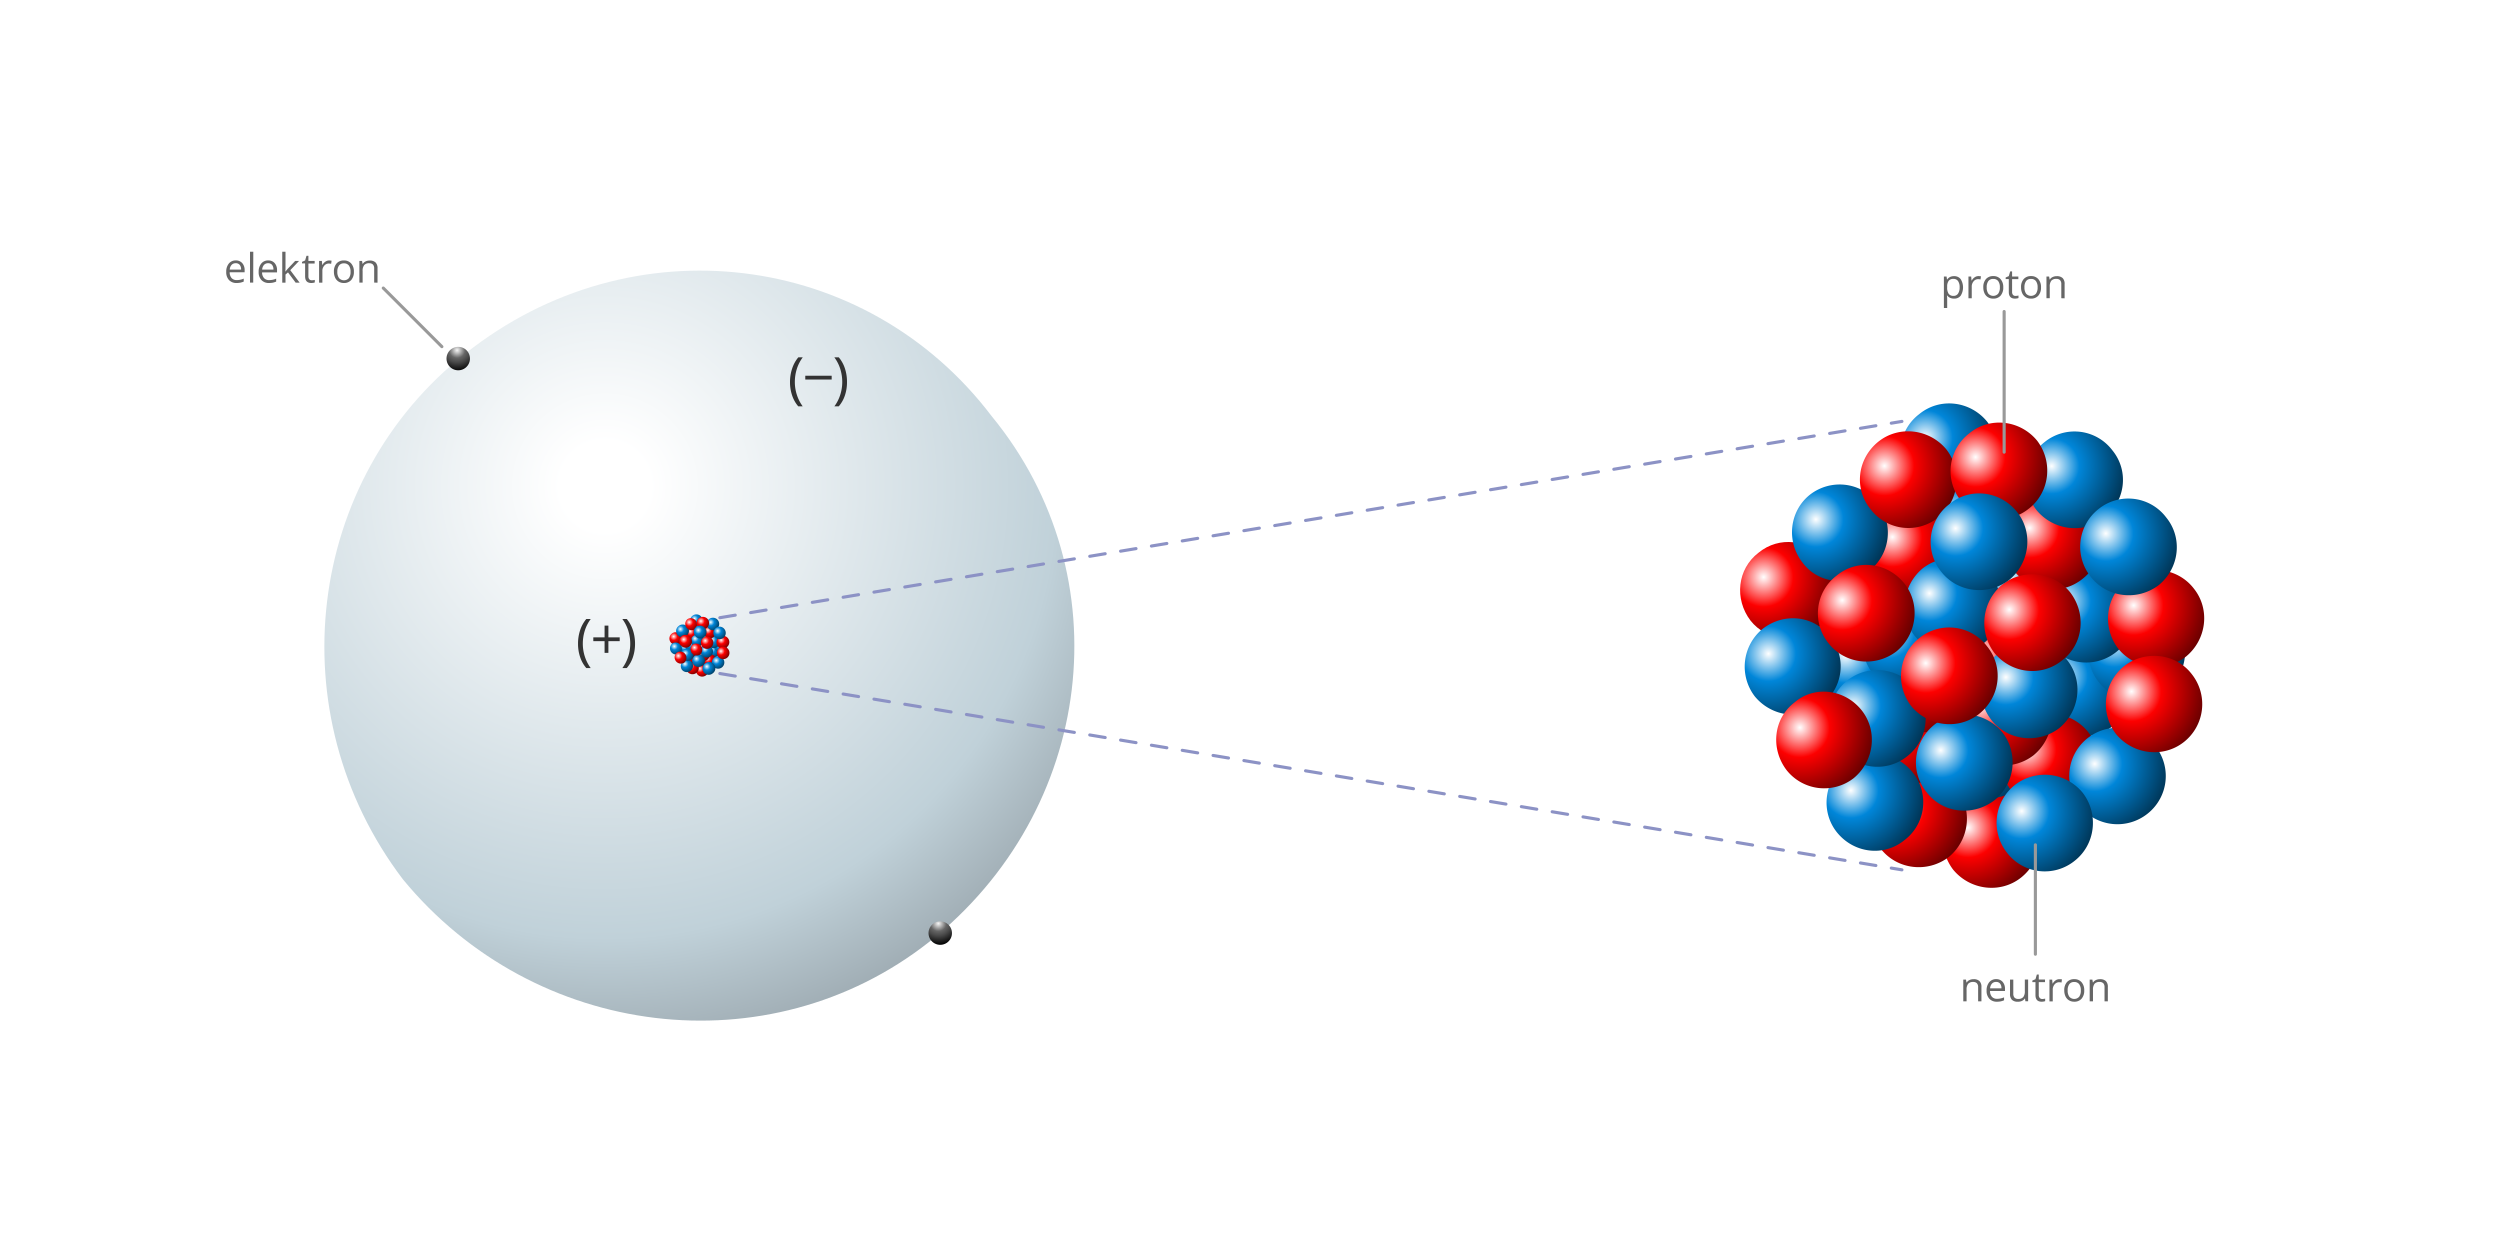 <svg xmlns="http://www.w3.org/2000/svg" xmlns:xlink="http://www.w3.org/1999/xlink" width="1600" height="800" viewBox="0 0 1600 800">
  <defs>
    <radialGradient id="a" cx="1985.58" cy="606.97" r="2.53" gradientTransform="matrix(-187.04, 0, 0, 187.04, 371771.53, -113215.89)" gradientUnits="userSpaceOnUse">
      <stop offset="0.06" stop-color="#fff"/>
      <stop offset="0.61" stop-color="#c0d1d9"/>
      <stop offset="1" stop-color="#6d747a"/>
    </radialGradient>
    <radialGradient id="b" cx="1986.28" cy="609.16" r="0.13" gradientTransform="matrix(0, 105.21, 109.72, 0, -66235.57, -208385.11)" gradientUnits="userSpaceOnUse">
      <stop offset="0.01" stop-color="#f2f2f2"/>
      <stop offset="0.36" stop-color="#666"/>
      <stop offset="0.57" stop-color="#494949"/>
      <stop offset="1"/>
    </radialGradient>
    <radialGradient id="c" cx="1989.22" cy="605.67" r="0.13" gradientTransform="matrix(0, 105.21, 109.72, 0, -66160.66, -209061.35)" xlink:href="#b"/>
    <radialGradient id="d" cx="2209.56" cy="351.91" r="11.34" gradientTransform="matrix(-0.77, 0, 0, 0.77, 2145.81, 124.94)" gradientUnits="userSpaceOnUse">
      <stop offset="0" stop-color="#fff"/>
      <stop offset="0.26" stop-color="#0086d9"/>
      <stop offset="1"/>
    </radialGradient>
    <radialGradient id="e" cx="2205" cy="393.5" r="11.35" gradientTransform="matrix(-0.77, 0, 0, 0.77, 2145.81, 124.94)" gradientUnits="userSpaceOnUse">
      <stop offset="0" stop-color="#fff"/>
      <stop offset="0.28" stop-color="#fd0000"/>
      <stop offset="1"/>
    </radialGradient>
    <radialGradient id="f" cx="2198.45" cy="360.54" r="11.34" xlink:href="#e"/>
    <radialGradient id="g" cx="2200.25" cy="378.87" r="11.35" xlink:href="#e"/>
    <radialGradient id="h" cx="2195.15" cy="377.27" r="11.34" xlink:href="#d"/>
    <radialGradient id="i" cx="2205.21" cy="383.9" r="11.32" xlink:href="#d"/>
    <radialGradient id="j" cx="2207.84" cy="368.72" r="11.32" xlink:href="#e"/>
    <radialGradient id="k" cx="2195.04" cy="369.17" r="11.32" xlink:href="#e"/>
    <radialGradient id="l" cx="2203.72" cy="374.91" r="11.34" xlink:href="#e"/>
    <radialGradient id="m" cx="2200.78" cy="366.65" r="11.61" xlink:href="#d"/>
    <radialGradient id="n" cx="2189.4" cy="373.41" r="11.34" xlink:href="#d"/>
    <radialGradient id="o" cx="2222.57" cy="368.5" r="11.33" xlink:href="#e"/>
    <radialGradient id="p" cx="2214.2" cy="367.89" r="11.34" xlink:href="#e"/>
    <radialGradient id="q" cx="2212.8" cy="391.28" r="11.35" xlink:href="#e"/>
    <radialGradient id="r" cx="2226.79" cy="366.77" r="11.31" xlink:href="#e"/>
    <radialGradient id="s" cx="2213.69" cy="382.33" r="11.35" xlink:href="#e"/>
    <radialGradient id="t" cx="2198.73" cy="385.16" r="11.32" xlink:href="#e"/>
    <radialGradient id="u" cx="2209.57" cy="376.56" r="11.34" xlink:href="#d"/>
    <radialGradient id="v" cx="2216.18" cy="361.77" r="11.31" xlink:href="#d"/>
    <radialGradient id="w" cx="2194.81" cy="369.33" r="11.31" xlink:href="#d"/>
    <radialGradient id="x" cx="2191.47" cy="386.69" r="11.34" xlink:href="#d"/>
    <radialGradient id="y" cx="2206.59" cy="360.27" r="11.31" xlink:href="#d"/>
    <radialGradient id="z" cx="2218.06" cy="375.13" r="11.3" xlink:href="#d"/>
    <radialGradient id="aa" cx="2203.71" cy="380.38" r="11.35" xlink:href="#e"/>
    <radialGradient id="ab" cx="2198.44" cy="361.53" r="11.32" xlink:href="#e"/>
    <radialGradient id="ac" cx="2212.56" cy="376.82" r="11.35" xlink:href="#e"/>
    <radialGradient id="ad" cx="2213.63" cy="372.52" r="11.3" xlink:href="#d"/>
    <radialGradient id="ae" cx="2207.9" cy="385.24" r="11.32" xlink:href="#d"/>
    <radialGradient id="af" cx="2200.95" cy="377.45" r="11.35" xlink:href="#d"/>
    <radialGradient id="ag" cx="2217.48" cy="389.52" r="11.35" xlink:href="#d"/>
    <radialGradient id="ah" cx="2213.06" cy="362.49" r="11.35" xlink:href="#e"/>
    <radialGradient id="ai" cx="2221.22" cy="360.61" r="11.32" xlink:href="#d"/>
    <radialGradient id="aj" cx="2187.31" cy="369.78" r="11.33" xlink:href="#e"/>
    <radialGradient id="ak" cx="2196.06" cy="354.93" r="11.35" xlink:href="#d"/>
    <radialGradient id="al" cx="2213.91" cy="354.9" r="11.35" xlink:href="#e"/>
    <radialGradient id="am" cx="2187.54" cy="378.97" r="11.31" xlink:href="#e"/>
    <radialGradient id="an" cx="2204.18" cy="353.97" r="11.34" xlink:href="#e"/>
    <radialGradient id="ao" cx="2209.11" cy="368.5" r="11.35" xlink:href="#d"/>
    <radialGradient id="ap" cx="2199.26" cy="391.74" r="11.34" xlink:href="#d"/>
    <radialGradient id="aq" cx="2190.28" cy="362.12" r="11.34" xlink:href="#d"/>
    <radialGradient id="ar" cx="2217.22" cy="380.51" r="11.35" xlink:href="#d"/>
    <radialGradient id="as" cx="2226.28" cy="374.94" r="11.3" xlink:href="#d"/>
    <radialGradient id="at" cx="2222.92" cy="382.83" r="11.32" xlink:href="#e"/>
    <radialGradient id="au" cx="2218.41" cy="369.23" r="11.35" xlink:href="#e"/>
    <radialGradient id="av" cx="2200.58" cy="370.24" r="11.34" xlink:href="#e"/>
    <radialGradient id="aw" cx="2206.32" cy="361.56" r="11.35" xlink:href="#d"/>
    <radialGradient id="ax" cx="2209.5" cy="375.95" r="11.35" xlink:href="#e"/>
    <radialGradient id="ay" cx="1276.66" cy="234.63" r="79.08" gradientTransform="matrix(-0.86, 0, 0, 0.86, 2330.05, 78.46)" xlink:href="#d"/>
    <radialGradient id="az" cx="1244.84" cy="524.66" r="79.14" gradientTransform="matrix(-0.86, 0, 0, 0.86, 2330.05, 78.46)" xlink:href="#e"/>
    <radialGradient id="ba" cx="1199.16" cy="294.78" r="79.08" gradientTransform="matrix(-0.86, 0, 0, 0.86, 2330.05, 78.46)" xlink:href="#e"/>
    <radialGradient id="bb" cx="1211.76" cy="422.68" r="79.14" gradientTransform="matrix(-0.86, 0, 0, 0.86, 2330.05, 78.46)" xlink:href="#e"/>
    <radialGradient id="bc" cx="1176.18" cy="411.52" r="79.12" gradientTransform="matrix(-0.86, 0, 0, 0.86, 2330.05, 78.46)" xlink:href="#d"/>
    <radialGradient id="bd" cx="1246.34" cy="457.73" r="78.94" gradientTransform="matrix(-0.86, 0, 0, 0.86, 2330.05, 78.46)" xlink:href="#d"/>
    <radialGradient id="be" cx="1264.68" cy="351.89" r="78.94" gradientTransform="matrix(-0.86, 0, 0, 0.86, 2330.05, 78.46)" xlink:href="#e"/>
    <radialGradient id="bf" cx="1175.37" cy="355.02" r="78.94" gradientTransform="matrix(-0.86, 0, 0, 0.86, 2330.05, 78.46)" xlink:href="#e"/>
    <radialGradient id="bg" cx="1235.93" cy="395.05" r="79.07" gradientTransform="matrix(-0.86, 0, 0, 0.86, 2330.05, 78.46)" xlink:href="#e"/>
    <radialGradient id="bh" cx="1215.41" cy="337.41" r="80.96" gradientTransform="matrix(-0.86, 0, 0, 0.86, 2330.05, 78.46)" xlink:href="#d"/>
    <radialGradient id="bi" cx="1136.09" cy="384.57" r="79.08" gradientTransform="matrix(-0.86, 0, 0, 0.86, 2330.05, 78.46)" xlink:href="#d"/>
    <radialGradient id="bj" cx="1367.41" cy="350.31" r="79.01" gradientTransform="matrix(-0.86, 0, 0, 0.86, 2330.05, 78.46)" xlink:href="#e"/>
    <radialGradient id="bk" cx="1309.04" cy="346.05" r="79.08" gradientTransform="matrix(-0.86, 0, 0, 0.86, 2330.05, 78.46)" xlink:href="#e"/>
    <radialGradient id="bl" cx="1299.27" cy="509.23" r="79.14" gradientTransform="matrix(-0.86, 0, 0, 0.86, 2330.05, 78.46)" xlink:href="#e"/>
    <radialGradient id="bm" cx="1396.88" cy="338.27" r="78.9" gradientTransform="matrix(-0.86, 0, 0, 0.86, 2330.05, 78.46)" xlink:href="#e"/>
    <radialGradient id="bn" cx="1305.48" cy="446.8" r="79.17" gradientTransform="matrix(-0.86, 0, 0, 0.86, 2330.05, 78.46)" xlink:href="#e"/>
    <radialGradient id="bo" cx="1201.14" cy="466.55" r="78.94" gradientTransform="matrix(-0.86, 0, 0, 0.86, 2330.05, 78.46)" xlink:href="#e"/>
    <radialGradient id="bp" cx="1276.73" cy="406.54" r="79.12" gradientTransform="matrix(-0.86, 0, 0, 0.86, 2330.05, 78.46)" xlink:href="#d"/>
    <radialGradient id="bq" cx="1322.82" cy="303.37" r="78.88" gradientTransform="matrix(-0.86, 0, 0, 0.86, 2330.05, 78.46)" xlink:href="#d"/>
    <radialGradient id="br" cx="1173.8" cy="356.12" r="78.88" gradientTransform="matrix(-0.86, 0, 0, 0.86, 2330.05, 78.46)" xlink:href="#d"/>
    <radialGradient id="bs" cx="1150.48" cy="477.19" r="79.07" gradientTransform="matrix(-0.86, 0, 0, 0.86, 2330.05, 78.46)" xlink:href="#d"/>
    <radialGradient id="bt" cx="1255.94" cy="292.9" r="78.88" gradientTransform="matrix(-0.86, 0, 0, 0.86, 2330.05, 78.46)" xlink:href="#d"/>
    <radialGradient id="bu" cx="1335.94" cy="396.54" r="78.84" gradientTransform="matrix(-0.86, 0, 0, 0.86, 2330.05, 78.46)" xlink:href="#d"/>
    <radialGradient id="bv" cx="1235.87" cy="433.15" r="79.14" gradientTransform="matrix(-0.86, 0, 0, 0.86, 2330.05, 78.46)" xlink:href="#e"/>
    <radialGradient id="bw" cx="1199.08" cy="301.72" r="78.94" gradientTransform="matrix(-0.86, 0, 0, 0.86, 2330.05, 78.46)" xlink:href="#e"/>
    <radialGradient id="bx" cx="1297.61" cy="408.34" r="79.14" gradientTransform="matrix(-0.86, 0, 0, 0.86, 2330.05, 78.46)" xlink:href="#e"/>
    <radialGradient id="by" cx="1305.06" cy="378.35" r="78.84" gradientTransform="matrix(-0.86, 0, 0, 0.86, 2330.05, 78.46)" xlink:href="#d"/>
    <radialGradient id="bz" cx="1265.08" cy="467.1" r="78.94" gradientTransform="matrix(-0.86, 0, 0, 0.86, 2330.05, 78.46)" xlink:href="#d"/>
    <radialGradient id="ca" cx="1216.6" cy="412.75" r="79.15" gradientTransform="matrix(-0.86, 0, 0, 0.86, 2330.05, 78.46)" xlink:href="#d"/>
    <radialGradient id="cb" cx="1331.94" cy="496.95" r="79.14" gradientTransform="matrix(-0.86, 0, 0, 0.86, 2330.05, 78.46)" xlink:href="#d"/>
    <radialGradient id="cc" cx="1301.06" cy="308.43" r="79.17" gradientTransform="matrix(-0.86, 0, 0, 0.86, 2330.05, 78.46)" xlink:href="#e"/>
    <radialGradient id="cd" cx="1357.98" cy="295.27" r="78.95" gradientTransform="matrix(-0.86, 0, 0, 0.86, 2330.05, 78.46)" xlink:href="#d"/>
    <radialGradient id="ce" cx="1121.49" cy="359.28" r="79.04" gradientTransform="matrix(-0.86, 0, 0, 0.86, 2330.05, 78.46)" xlink:href="#e"/>
    <radialGradient id="cf" cx="1182.54" cy="255.64" r="79.14" gradientTransform="matrix(-0.86, 0, 0, 0.86, 2330.05, 78.46)" xlink:href="#d"/>
    <radialGradient id="cg" cx="1306.98" cy="255.49" r="79.14" gradientTransform="matrix(-0.86, 0, 0, 0.86, 2330.05, 78.46)" xlink:href="#e"/>
    <radialGradient id="ch" cx="1123.08" cy="423.38" r="78.88" gradientTransform="matrix(-0.86, 0, 0, 0.86, 2330.05, 78.46)" xlink:href="#e"/>
    <radialGradient id="ci" cx="1239.18" cy="248.96" r="79.08" gradientTransform="matrix(-0.86, 0, 0, 0.86, 2330.05, 78.46)" xlink:href="#e"/>
    <radialGradient id="cj" cx="1273.5" cy="350.31" r="79.14" gradientTransform="matrix(-0.86, 0, 0, 0.86, 2330.05, 78.46)" xlink:href="#d"/>
    <radialGradient id="ck" cx="1204.84" cy="512.39" r="79.08" gradientTransform="matrix(-0.86, 0, 0, 0.86, 2330.05, 78.46)" xlink:href="#d"/>
    <radialGradient id="cl" cx="1142.21" cy="305.8" r="79.12" gradientTransform="matrix(-0.86, 0, 0, 0.86, 2330.05, 78.46)" xlink:href="#d"/>
    <radialGradient id="cm" cx="1330.14" cy="434.1" r="79.14" gradientTransform="matrix(-0.86, 0, 0, 0.86, 2330.05, 78.46)" xlink:href="#d"/>
    <radialGradient id="cn" cx="1393.32" cy="395.27" r="78.81" gradientTransform="matrix(-0.86, 0, 0, 0.86, 2330.05, 78.46)" xlink:href="#d"/>
    <radialGradient id="co" cx="1369.87" cy="450.24" r="78.95" gradientTransform="matrix(-0.86, 0, 0, 0.86, 2330.05, 78.46)" xlink:href="#e"/>
    <radialGradient id="cp" cx="1338.41" cy="355.42" r="79.14" gradientTransform="matrix(-0.86, 0, 0, 0.86, 2330.05, 78.46)" xlink:href="#e"/>
    <radialGradient id="cq" cx="1214.05" cy="362.45" r="79.12" gradientTransform="matrix(-0.86, 0, 0, 0.86, 2330.05, 78.46)" xlink:href="#e"/>
    <radialGradient id="cr" cx="1254.06" cy="301.95" r="79.14" gradientTransform="matrix(-0.86, 0, 0, 0.86, 2330.05, 78.46)" xlink:href="#d"/>
    <radialGradient id="cs" cx="1276.26" cy="402.28" r="79.14" gradientTransform="matrix(-0.86, 0, 0, 0.86, 2330.05, 78.46)" xlink:href="#e"/>
  </defs>
  <title>hmotne_jadro_v_prostoru_atomu</title>
  <rect width="1600" height="1000" style="fill: #fff"/>
  <g>
    <path d="M594.44,603C492,683.46,342,665.18,257.82,562.72c-80.49-106.11-62.19-256.12,40.24-336.62,106.1-84.16,256.13-65.85,336.61,40.25C718.84,368.81,700.54,518.8,594.44,603Z" style="fill: url(#a)"/>
    <path d="M606.49,603a7.5,7.5,0,1,1-9.27-11.79A7.5,7.5,0,0,1,606.49,603Z" style="fill: url(#b)"/>
    <path d="M298,235.3a7.5,7.5,0,1,1-9.27-11.79A7.5,7.5,0,0,1,298,235.3Z" style="fill: url(#c)"/>
    <g>
      <path d="M448.15,400.29a4,4,0,0,1-5.6-.61,3.92,3.92,0,0,1,.67-5.6,4,4,0,0,1,5.6.61A4,4,0,0,1,448.15,400.29Z" style="fill: url(#d)"/>
      <path d="M451.62,432.36a4,4,0,0,1-4.93-6.27,4,4,0,1,1,4.93,6.27Z" style="fill: url(#e)"/>
      <path d="M456.67,407a4,4,0,1,1-4.93-6.27,3.92,3.92,0,0,1,5.6.67A4,4,0,0,1,456.67,407Z" style="fill: url(#f)"/>
      <path d="M455.27,421.11a4,4,0,0,1-4.93-6.27,4,4,0,1,1,4.93,6.27Z" style="fill: url(#g)"/>
      <path d="M459.23,419.83a4,4,0,0,1-5.6-.61,4,4,0,1,1,5.6.61Z" style="fill: url(#h)"/>
      <path d="M451.5,424.94a4,4,0,0,1-5.6-.67,3.93,3.93,0,0,1,.67-5.6,4,4,0,1,1,4.93,6.27Z" style="fill: url(#i)"/>
      <path d="M449.43,413.25a4,4,0,0,1-5.6-.67,4,4,0,1,1,6.27-4.93A3.93,3.93,0,0,1,449.43,413.25Z" style="fill: url(#j)"/>
      <path d="M459.29,413.62a4,4,0,0,1-4.93-6.27,4,4,0,0,1,5.6.67A3.93,3.93,0,0,1,459.29,413.62Z" style="fill: url(#k)"/>
      <path d="M452.66,418a4,4,0,1,1,.61-5.6A4,4,0,0,1,452.66,418Z" style="fill: url(#l)"/>
      <path d="M455,411.85a4.19,4.19,0,1,1,.55-5.78A4.14,4.14,0,0,1,455,411.85Z" style="fill: url(#m)"/>
      <path d="M463.67,416.85a4,4,0,0,1-5.6-.61,3.92,3.92,0,0,1,.67-5.6,4,4,0,0,1,5.6.61A4,4,0,0,1,463.67,416.85Z" style="fill: url(#n)"/>
      <path d="M438.05,413.07a3.85,3.85,0,0,1-5.54-.67,4,4,0,0,1,.67-5.6,4,4,0,0,1,5.54.67A3.92,3.92,0,0,1,438.05,413.07Z" style="fill: url(#o)"/>
      <path d="M444.56,412.65A4,4,0,0,1,439,412a4,4,0,0,1,.67-5.6,3.93,3.93,0,0,1,5.6.67A4,4,0,0,1,444.56,412.65Z" style="fill: url(#p)"/>
      <path d="M445.66,430.66a4,4,0,0,1-5.6-.67,4,4,0,0,1,6.27-4.93A4,4,0,0,1,445.66,430.66Z" style="fill: url(#q)"/>
      <path d="M434.82,411.73a3.9,3.9,0,0,1-5.54-.61,4,4,0,0,1,.67-5.6,3.9,3.9,0,0,1,5.54.61A4,4,0,0,1,434.82,411.73Z" style="fill: url(#r)"/>
      <path d="M444.93,423.72a4,4,0,0,1-5.6-.61,4.11,4.11,0,0,1,.67-5.66,4,4,0,0,1,5.6.67A3.92,3.92,0,0,1,444.93,423.72Z" style="fill: url(#s)"/>
      <path d="M456.49,425.91a4,4,0,0,1-5.6-.67,3.93,3.93,0,0,1,.67-5.6,4,4,0,1,1,4.93,6.27Z" style="fill: url(#t)"/>
      <path d="M448.15,419.28a3.92,3.92,0,0,1-5.6-.67,4,4,0,0,1,.61-5.6,4,4,0,0,1,5.6.67A4,4,0,0,1,448.15,419.28Z" style="fill: url(#u)"/>
      <path d="M443,407.9a4,4,0,1,1-4.93-6.27A4,4,0,0,1,443,407.9Z" style="fill: url(#v)"/>
      <path d="M459.47,413.74a4,4,0,1,1-4.93-6.27,4,4,0,0,1,4.93,6.27Z" style="fill: url(#w)"/>
      <path d="M462.09,427.07a4,4,0,1,1,.61-5.6A4,4,0,0,1,462.09,427.07Z" style="fill: url(#x)"/>
      <path d="M450.4,406.74a4,4,0,0,1-5.6-.67,4,4,0,1,1,6.27-4.93A4,4,0,0,1,450.4,406.74Z" style="fill: url(#y)"/>
      <path d="M441.58,418.18a4,4,0,0,1-5.6-.67,4,4,0,1,1,5.6.67Z" style="fill: url(#z)"/>
      <path d="M452.66,422.26a4,4,0,0,1-5.6-.67,4,4,0,1,1,6.27-4.93A4,4,0,0,1,452.66,422.26Z" style="fill: url(#aa)"/>
      <path d="M456.67,407.72a4,4,0,0,1-5.6-.67,4,4,0,1,1,6.27-4.93A3.92,3.92,0,0,1,456.67,407.72Z" style="fill: url(#ab)"/>
      <path d="M445.84,419.52a4,4,0,0,1-5.6-.67,4,4,0,1,1,6.27-4.93A4,4,0,0,1,445.84,419.52Z" style="fill: url(#ac)"/>
      <path d="M445,416.18a4,4,0,0,1-5.6-.67,4,4,0,1,1,5.6.67Z" style="fill: url(#ad)"/>
      <path d="M449.43,426a4,4,0,0,1-5.6-.67,3.93,3.93,0,0,1,.67-5.6,4,4,0,1,1,4.93,6.27Z" style="fill: url(#ae)"/>
      <path d="M454.79,420a4,4,0,0,1-5.6-.67,4,4,0,1,1,6.27-4.93A4,4,0,0,1,454.79,420Z" style="fill: url(#af)"/>
      <path d="M442,429.26a3.93,3.93,0,0,1-5.6-.67,4,4,0,0,1,6.27-4.93A3.92,3.92,0,0,1,442,429.26Z" style="fill: url(#ag)"/>
      <path d="M445.41,408.45a4,4,0,0,1-5.6-.61,4.11,4.11,0,0,1,.67-5.66,4,4,0,0,1,5.6.67A3.92,3.92,0,0,1,445.41,408.45Z" style="fill: url(#ah)"/>
      <path d="M439.15,407a3.88,3.88,0,0,1-5.54-.61,4,4,0,0,1,.55-5.6,4,4,0,1,1,5,6.21Z" style="fill: url(#ai)"/>
      <path d="M465.25,414.11a4,4,0,1,1-4.93-6.27,3.92,3.92,0,0,1,5.6.67A4,4,0,0,1,465.25,414.11Z" style="fill: url(#aj)"/>
      <path d="M458.5,402.67a4,4,0,0,1-4.93-6.27,4,4,0,1,1,4.93,6.27Z" style="fill: url(#ak)"/>
      <path d="M444.81,402.6a4,4,0,0,1-4.93-6.27,4,4,0,0,1,4.93,6.27Z" style="fill: url(#al)"/>
      <path d="M465.07,421.17a4,4,0,0,1-4.93-6.27,4,4,0,1,1,4.93,6.27Z" style="fill: url(#am)"/>
      <path d="M452.29,401.87a4,4,0,0,1-5.6-.61,3.92,3.92,0,0,1,.67-5.6,4,4,0,0,1,5.6.61A4,4,0,0,1,452.29,401.87Z" style="fill: url(#an)"/>
      <path d="M448.46,413.07a3.93,3.93,0,0,1-5.6-.67,4,4,0,0,1,6.27-4.93A3.92,3.92,0,0,1,448.46,413.07Z" style="fill: url(#ao)"/>
      <path d="M456.06,431a3.92,3.92,0,0,1-5.6-.67,4,4,0,0,1,.67-5.6,4,4,0,1,1,4.93,6.27Z" style="fill: url(#ap)"/>
      <path d="M463,408.2a4,4,0,0,1-5.6-.67,4,4,0,0,1,.61-5.6,3.92,3.92,0,0,1,5.6.67A4,4,0,0,1,463,408.2Z" style="fill: url(#aq)"/>
      <path d="M442.25,422.32a4,4,0,0,1-4.93-6.27,4,4,0,1,1,4.93,6.27Z" style="fill: url(#ar)"/>
      <path d="M435.19,418.06a4,4,0,0,1-5.54-.67,4,4,0,0,1,.67-5.6,4,4,0,0,1,4.87,6.27Z" style="fill: url(#as)"/>
      <path d="M437.81,424.15a4,4,0,0,1-4.87-6.27,3.87,3.87,0,0,1,5.54.67A4,4,0,0,1,437.81,424.15Z" style="fill: url(#at)"/>
      <path d="M441.34,413.68a4,4,0,0,1-5.6-.67,4,4,0,1,1,6.27-4.93A4,4,0,0,1,441.34,413.68Z" style="fill: url(#au)"/>
      <path d="M455,414.41a4,4,0,0,1-5.6-.61,4.11,4.11,0,0,1,.67-5.66,4,4,0,0,1,5.6.67A4,4,0,0,1,455,414.41Z" style="fill: url(#av)"/>
      <path d="M450.65,407.78a4,4,0,0,1-5.6-.67,4,4,0,1,1,6.27-4.93A4,4,0,0,1,450.65,407.78Z" style="fill: url(#aw)"/>
      <path d="M448.15,418.85a4,4,0,0,1-4.93-6.27,4,4,0,0,1,4.93,6.27Z" style="fill: url(#ax)"/>
    </g>
    <g>
      <path d="M1266.5,313.16a30.71,30.71,0,0,1-43.39-4.72,30.37,30.37,0,0,1,5.19-43.39c13.2-10.85,32.55-8.49,43.39,4.72C1282.07,283.45,1279.71,302.79,1266.5,313.16Z" style="fill: url(#ay)"/>
      <path d="M1293.38,561.73c-13.2,10.38-32.54,8-43.39-5.19-10.38-13.68-8-33,5.18-43.39a30.37,30.37,0,0,1,43.4,5.19C1309.43,531.54,1307.06,550.88,1293.38,561.73Z" style="fill: url(#az)"/>
      <path d="M1332.53,365c-13.2,10.38-32.54,8-43.39-5.19-10.38-13.68-8-33,5.19-43.39a30.41,30.41,0,0,1,43.39,5.19A30.87,30.87,0,0,1,1332.53,365Z" style="fill: url(#ba)"/>
      <path d="M1321.69,474.47c-13.2,10.38-32.54,8-43.38-5.19-10.38-13.68-8-33,5.18-43.39a30.37,30.37,0,0,1,43.4,5.19C1337.72,444.28,1335.36,463.62,1321.69,474.47Z" style="fill: url(#bb)"/>
      <path d="M1352.34,464.56a30.75,30.75,0,0,1-43.38-4.71c-10.38-13.68-8.49-33,5.18-43.86,13.21-10.38,32.55-8,43.4,5.19C1367.91,434.85,1365.55,454.19,1352.34,464.56Z" style="fill: url(#bc)"/>
      <path d="M1292.44,504.18c-13.68,10.38-33,8.49-43.39-5.19-10.85-13.2-8.49-32.54,5.19-43.39,13.21-10.38,32.54-8,43.39,5.19A31.25,31.25,0,0,1,1292.44,504.18Z" style="fill: url(#bd)"/>
      <path d="M1276.41,413.63a30.87,30.87,0,0,1-43.38-5.19A31.26,31.26,0,0,1,1238.2,365c13.67-10.38,33-8,43.4,5.19A30.42,30.42,0,0,1,1276.41,413.63Z" style="fill: url(#be)"/>
      <path d="M1352.81,416.46c-13.2,10.38-32.54,8-43.39-5.19a31.26,31.26,0,0,1,5.18-43.39c13.68-10.38,33-8.49,43.4,5.19A30.42,30.42,0,0,1,1352.81,416.46Z" style="fill: url(#bf)"/>
      <path d="M1301.41,450.41a30.86,30.86,0,1,1,4.72-43.39A30.71,30.71,0,0,1,1301.41,450.41Z" style="fill: url(#bg)"/>
      <path d="M1319.81,402.78c-13.68,10.38-33.5,7.55-44.34-6.13-10.84-14.15-9-34,4.24-44.81,13.68-10.38,33.49-7.55,44.34,6.13C1334.89,372.12,1333,391.93,1319.81,402.78Z" style="fill: url(#bh)"/>
      <path d="M1386.78,441.46a30.71,30.71,0,0,1-43.39-4.72,30.36,30.36,0,0,1,5.19-43.39c13.2-10.85,32.54-8.49,43.39,4.72C1402.34,411.74,1400,431.08,1386.78,441.46Z" style="fill: url(#bi)"/>
      <path d="M1188.21,412.21a29.87,29.87,0,0,1-42.92-5.19c-10.38-13.21-8-32.55,5.19-43.39a30.68,30.68,0,0,1,42.92,5.19A30.36,30.36,0,0,1,1188.21,412.21Z" style="fill: url(#bj)"/>
      <path d="M1238.67,408.91a31.26,31.26,0,0,1-43.39-5.19c-10.38-13.68-8.49-33,5.19-43.39,13.2-10.85,32.55-8.49,43.39,5.19C1254.24,378.72,1251.88,398.06,1238.67,408.91Z" style="fill: url(#bk)"/>
      <path d="M1247.17,548.52c-13.69,10.38-33,8-43.4-5.19a30.36,30.36,0,0,1,5.2-43.39c13.2-10.85,32.54-8.49,43.38,5.19C1262.73,518.33,1260.38,537.67,1247.17,548.52Z" style="fill: url(#bl)"/>
      <path d="M1163.21,401.84c-12.73,10.85-32.55,8.49-42.92-4.72-10.38-13.68-8.48-33,5.19-43.39,13.21-10.85,32.07-8.49,42.91,4.72C1178.77,372.12,1176.42,391.46,1163.21,401.84Z" style="fill: url(#bm)"/>
      <path d="M1241.5,494.75c-13.2,10.85-32.54,8.49-43.38-4.71a31.84,31.84,0,0,1,5.18-43.87c13.68-10.38,33-8,43.4,5.19A30.36,30.36,0,0,1,1241.5,494.75Z" style="fill: url(#bn)"/>
      <path d="M1331.12,511.73c-13.68,10.38-33,8.49-43.39-5.19-10.85-13.21-8.49-32.55,5.19-43.39,13.21-10.38,32.54-8,43.39,5.19A31.25,31.25,0,0,1,1331.12,511.73Z" style="fill: url(#bo)"/>
      <path d="M1266.5,460.32a30.36,30.36,0,0,1-43.39-5.19c-10.84-13.21-8.49-32.54,4.71-43.39,13.68-10.38,33-8,43.4,5.19A30.72,30.72,0,0,1,1266.5,460.32Z" style="fill: url(#bp)"/>
      <path d="M1226.88,372.12c-13.21,10.38-33,8.49-43.39-5.19a30.88,30.88,0,0,1,5.19-43.39c13.21-10.38,32.54-8,43.39,5.19A31.25,31.25,0,0,1,1226.88,372.12Z" style="fill: url(#bq)"/>
      <path d="M1354.23,417.4a30.9,30.9,0,1,1-38.2-48.58c13.2-10.38,33-8.49,43.38,5.19A30.87,30.87,0,0,1,1354.23,417.4Z" style="fill: url(#br)"/>
      <path d="M1374.51,520.69a30.86,30.86,0,1,1,4.71-43.39A30.71,30.71,0,0,1,1374.51,520.69Z" style="fill: url(#bs)"/>
      <path d="M1284,363.16a30.88,30.88,0,0,1-43.39-5.19,30.9,30.9,0,1,1,48.58-38.2C1299.52,333,1297.63,352.78,1284,363.16Z" style="fill: url(#bt)"/>
      <path d="M1215.57,451.83c-13.21,10.38-33,8.49-43.4-5.19-10.38-13.21-8-32.55,5.2-43.39a30.9,30.9,0,0,1,38.2,48.58Z" style="fill: url(#bu)"/>
      <path d="M1301.41,483.43a31.25,31.25,0,0,1-43.39-5.19,30.37,30.37,0,0,1,5.19-43.39c13.2-10.85,32.55-8.49,43.39,5.19C1317,453.24,1314.61,472.58,1301.41,483.43Z" style="fill: url(#bv)"/>
      <path d="M1332.53,370.7a30.87,30.87,0,0,1-43.39-5.19c-10.38-13.2-8-32.54,5.19-43.39,13.68-10.38,33-8,43.39,5.19A30.41,30.41,0,0,1,1332.53,370.7Z" style="fill: url(#bw)"/>
      <path d="M1248.58,462.21c-13.68,10.38-33,8-43.38-5.19a30.36,30.36,0,0,1,5.18-43.39c13.21-10.85,32.55-8.49,43.4,5.19C1264.15,432,1261.79,451.36,1248.58,462.21Z" style="fill: url(#bx)"/>
      <path d="M1242,436.27c-13.2,10.38-33,8.49-43.38-5.19-10.38-13.21-8-32.55,5.18-43.39a30.9,30.9,0,1,1,38.2,48.58Z" style="fill: url(#by)"/>
      <path d="M1276.41,512.2c-13.68,10.38-33,8.49-43.38-5.19-10.85-13.21-8.5-32.54,5.18-43.39,13.21-10.38,32.55-8,43.4,5.19A31.25,31.25,0,0,1,1276.41,512.2Z" style="fill: url(#bz)"/>
      <path d="M1317.91,466c-13.68,10.38-33,8-43.39-5.19a30.9,30.9,0,1,1,48.58-38.2C1333.48,435.79,1331.12,455.13,1317.91,466Z" style="fill: url(#ca)"/>
      <path d="M1218.87,537.67c-13.2,10.85-32.55,8.49-43.4-5.19-10.38-13.21-8-32.55,5.2-43.39,13.68-10.38,33-8,43.38,5.19A30.36,30.36,0,0,1,1218.87,537.67Z" style="fill: url(#cb)"/>
      <path d="M1245.28,376.37c-13.2,10.85-32.54,8.49-43.38-4.72a31.83,31.83,0,0,1,5.18-43.86c13.68-10.38,33-8,43.4,5.19A30.37,30.37,0,0,1,1245.28,376.37Z" style="fill: url(#cc)"/>
      <path d="M1196.7,365c-13.68,10.85-33,8.49-42.92-4.72-10.84-13.68-8.49-33,4.24-43.39A30.86,30.86,0,1,1,1196.7,365Z" style="fill: url(#cd)"/>
      <path d="M1399,420.23a31.26,31.26,0,0,1-43.4-5.19c-10.38-13.68-8-33,5.19-43.39a30.41,30.41,0,0,1,43.39,5.19C1414.6,390,1412.24,409.38,1399,420.23Z" style="fill: url(#ce)"/>
      <path d="M1346.69,331.56c-13.2,10.38-32.55,8-43.39-5.19-10.38-13.68-8-33,5.19-43.39a30.36,30.36,0,0,1,43.39,5.19C1362.72,301.37,1360.36,320.71,1346.69,331.56Z" style="fill: url(#cf)"/>
      <path d="M1240.56,331.09a30.37,30.37,0,0,1-43.39-5.19c-10.85-13.21-8.49-32.54,5.19-43.39,13.21-10.38,32.54-8,43.39,5.19C1256.13,301.37,1253.77,320.71,1240.56,331.09Z" style="fill: url(#cg)"/>
      <path d="M1397.62,474.94c-13.2,10.38-32.54,8-43.39-5.19a31.26,31.26,0,0,1,5.18-43.39c13.21-10.38,33-8.49,43.4,5.19A30.87,30.87,0,0,1,1397.62,474.94Z" style="fill: url(#ch)"/>
      <path d="M1298.58,325.43a30.72,30.72,0,0,1-43.4-4.72,30.37,30.37,0,0,1,5.2-43.39c13.2-10.85,32.54-8.49,43.38,4.72C1314.14,295.71,1311.78,315.05,1298.58,325.43Z" style="fill: url(#ci)"/>
      <path d="M1268.86,412.21c-13.21,10.85-32.54,8.49-43.39-5.19-10.38-13.21-8-32.55,5.19-43.39,13.68-10.38,33-8,43.39,5.19A30.36,30.36,0,0,1,1268.86,412.21Z" style="fill: url(#cj)"/>
      <path d="M1327.82,550.88a30.42,30.42,0,0,1-43.39-5.19,30.87,30.87,0,0,1,5.19-43.39,31.26,31.26,0,0,1,43.39,5.19C1343.38,521.16,1341,540.5,1327.82,550.88Z" style="fill: url(#ck)"/>
      <path d="M1381.59,374.48c-13.68,10.38-33,8-43.39-5.19a30.71,30.71,0,0,1,4.71-43.39,30.37,30.37,0,0,1,43.39,5.19C1397.15,344.29,1394.79,363.63,1381.59,374.48Z" style="fill: url(#cl)"/>
      <path d="M1220.75,483.9a30.36,30.36,0,0,1-43.39-5.19c-10.85-13.21-8.49-32.55,5.18-43.39,13.21-10.38,32.55-8,43.4,5.19C1236.32,454.19,1234,473.53,1220.75,483.9Z" style="fill: url(#cm)"/>
      <path d="M1166,450.89c-12.73,10.38-32.07,8-42.92-5.19a31.26,31.26,0,0,1,5.19-43.39c13.68-10.38,32.54-8.49,42.92,5.19C1182.08,420.7,1179.72,440,1166,450.89Z" style="fill: url(#cn)"/>
      <path d="M1186.32,498.05a30.68,30.68,0,0,1-42.92-5.19c-10.38-13.68-8.49-33,5.19-43.39,12.74-10.85,32.08-8.49,42.93,5.19C1201.89,467.86,1199.53,487.2,1186.32,498.05Z" style="fill: url(#co)"/>
      <path d="M1213.68,416.93c-13.68,10.38-33,8-43.39-5.19a30.36,30.36,0,0,1,5.18-43.39c13.21-10.85,32.55-8.49,43.4,5.19C1229.25,386.74,1226.88,406.08,1213.68,416.93Z" style="fill: url(#cp)"/>
      <path d="M1319.81,422.59c-13.21,10.85-32.55,8.49-43.4-4.72a31.83,31.83,0,0,1,5.2-43.86A31.25,31.25,0,0,1,1325,379.2C1335.36,392.88,1333.48,412.21,1319.81,422.59Z" style="fill: url(#cq)"/>
      <path d="M1285.84,371.18c-13.68,10.38-33,8-43.39-5.19a30.37,30.37,0,0,1,5.19-43.39c13.21-10.85,32.54-8.49,43.39,5.19C1301.41,341,1299.05,360.33,1285.84,371.18Z" style="fill: url(#cr)"/>
      <path d="M1266.5,457c-13.2,10.38-32.54,8-43.39-5.19-10.38-13.68-8-33,5.19-43.39a30.37,30.37,0,0,1,43.39,5.19C1282.54,426.83,1280.18,446.17,1266.5,457Z" style="fill: url(#cs)"/>
    </g>
  </g>
  <g>
    <g>
      <line x1="460.69" y1="395.34" x2="1217.23" y2="269.7" style="fill: none;stroke: #8c92c5;stroke-linecap: round;stroke-miterlimit: 10;stroke-width: 2px;stroke-dasharray: 10"/>
      <line x1="460.69" y1="431.06" x2="1217.23" y2="556.7" style="fill: none;stroke: #8c92c5;stroke-linecap: round;stroke-miterlimit: 10;stroke-width: 2px;stroke-dasharray: 10"/>
    </g>
    <g>
      <path d="M151.44,181.12a6.39,6.39,0,0,1-4.87-1.88,7.28,7.28,0,0,1-1.78-5.22,8.07,8.07,0,0,1,1.66-5.34,5.5,5.5,0,0,1,4.45-2,5.25,5.25,0,0,1,4.14,1.72,6.59,6.59,0,0,1,1.52,4.54v1.33H147a5.52,5.52,0,0,0,1.24,3.72,4.28,4.28,0,0,0,3.31,1.27,11.21,11.21,0,0,0,4.44-.94v1.88a11.24,11.24,0,0,1-2.11.69A12,12,0,0,1,151.44,181.12Zm-.57-12.66a3.44,3.44,0,0,0-2.67,1.09,5,5,0,0,0-1.17,3h7.27a4.64,4.64,0,0,0-.89-3.05A3.13,3.13,0,0,0,150.86,168.46Z" style="fill: #666"/>
      <path d="M162.06,180.86H160V161.11h2.11Z" style="fill: #666"/>
      <path d="M172.19,181.12a6.39,6.39,0,0,1-4.87-1.88,7.28,7.28,0,0,1-1.78-5.22,8.07,8.07,0,0,1,1.66-5.34,5.5,5.5,0,0,1,4.45-2,5.25,5.25,0,0,1,4.14,1.72A6.59,6.59,0,0,1,177.3,173v1.33h-9.58A5.52,5.52,0,0,0,169,178a4.28,4.28,0,0,0,3.31,1.27,11.21,11.21,0,0,0,4.44-.94v1.88a11.24,11.24,0,0,1-2.11.69A12,12,0,0,1,172.19,181.12Zm-.57-12.66a3.44,3.44,0,0,0-2.67,1.09,5,5,0,0,0-1.17,3H175a4.64,4.64,0,0,0-.89-3.05A3.13,3.13,0,0,0,171.61,168.46Z" style="fill: #666"/>
      <path d="M182.76,173.74a24.73,24.73,0,0,1,1.66-2l4.49-4.76h2.5l-5.64,5.93,6,8h-2.55l-4.91-6.58-1.59,1.37v5.21h-2.08V161.11h2.08v10.47q0,.7-.1,2.16Z" style="fill: #666"/>
      <path d="M199.57,179.38a7.56,7.56,0,0,0,1.9-.25v1.61a3.85,3.85,0,0,1-1,.27,7.65,7.65,0,0,1-1.2.11q-4,0-4-4.25v-8.28h-2v-1l2-.88.89-3h1.22V167h4v1.64h-4v8.19a2.82,2.82,0,0,0,.6,1.93A2.08,2.08,0,0,0,199.57,179.38Z" style="fill: #666"/>
      <path d="M210.56,166.7a8.25,8.25,0,0,1,1.66.15l-.29,2a7.18,7.18,0,0,0-1.52-.19,3.71,3.71,0,0,0-2.89,1.37,5,5,0,0,0-1.2,3.42v7.46h-2.11V167H206l.24,2.58h.1a6.12,6.12,0,0,1,1.87-2.09A4.2,4.2,0,0,1,210.56,166.7Z" style="fill: #666"/>
      <path d="M226.49,173.9a7.68,7.68,0,0,1-1.71,5.31,6,6,0,0,1-4.74,1.91,6.27,6.27,0,0,1-3.31-.88,5.78,5.78,0,0,1-2.23-2.51,8.76,8.76,0,0,1-.79-3.83,7.66,7.66,0,0,1,1.7-5.3,6,6,0,0,1,4.72-1.9,5.89,5.89,0,0,1,4.64,1.94A7.64,7.64,0,0,1,226.49,173.9Zm-10.6,0A6.6,6.6,0,0,0,217,178a4.23,4.23,0,0,0,6.28,0,6.57,6.57,0,0,0,1.07-4.07,6.46,6.46,0,0,0-1.07-4,3.77,3.77,0,0,0-3.17-1.38,3.71,3.71,0,0,0-3.12,1.36A6.54,6.54,0,0,0,215.89,173.9Z" style="fill: #666"/>
      <path d="M239.47,180.86v-9a3.63,3.63,0,0,0-.77-2.54,3.15,3.15,0,0,0-2.42-.84,4,4,0,0,0-3.2,1.18,6,6,0,0,0-1,3.9v7.3H230V167h1.71l.34,1.9h.1a4.31,4.31,0,0,1,1.82-1.59,5.91,5.91,0,0,1,2.6-.56,5.28,5.28,0,0,1,3.78,1.21,5.16,5.16,0,0,1,1.27,3.88v9.08Z" style="fill: #666"/>
    </g>
    <g>
      <path d="M1266,640.84v-9a3.63,3.63,0,0,0-.77-2.54,3.15,3.15,0,0,0-2.42-.84,4,4,0,0,0-3.2,1.18,6,6,0,0,0-1,3.9v7.3h-2.11V626.93h1.71l.34,1.9h.1a4.31,4.31,0,0,1,1.82-1.59,5.91,5.91,0,0,1,2.6-.56,5.28,5.28,0,0,1,3.78,1.21,5.16,5.16,0,0,1,1.27,3.88v9.08Z" style="fill: #666"/>
      <path d="M1278.07,641.1a6.39,6.39,0,0,1-4.87-1.88,7.28,7.28,0,0,1-1.78-5.22,8.07,8.07,0,0,1,1.66-5.34,5.5,5.5,0,0,1,4.45-2,5.25,5.25,0,0,1,4.14,1.72,6.59,6.59,0,0,1,1.52,4.54v1.33h-9.58a5.52,5.52,0,0,0,1.24,3.72,4.28,4.28,0,0,0,3.31,1.27,11.22,11.22,0,0,0,4.44-.94v1.88a11.25,11.25,0,0,1-2.11.69A12,12,0,0,1,1278.07,641.1Zm-.57-12.66a3.44,3.44,0,0,0-2.67,1.09,5,5,0,0,0-1.17,3h7.27a4.64,4.64,0,0,0-.89-3.05A3.13,3.13,0,0,0,1277.5,628.44Z" style="fill: #666"/>
      <path d="M1288.51,626.93v9a3.64,3.64,0,0,0,.77,2.54,3.16,3.16,0,0,0,2.42.84,4,4,0,0,0,3.19-1.19,6,6,0,0,0,1-3.9v-7.31H1298v13.91h-1.74L1296,639h-.11a4.2,4.2,0,0,1-1.8,1.57,6,6,0,0,1-2.62.55,5.32,5.32,0,0,1-3.8-1.21,5.13,5.13,0,0,1-1.26-3.86v-9.1Z" style="fill: #666"/>
      <path d="M1307,639.36a7.56,7.56,0,0,0,1.9-.25v1.61a3.85,3.85,0,0,1-1,.27,7.66,7.66,0,0,1-1.2.11q-4,0-4-4.25v-8.28h-2v-1l2-.88.89-3h1.22v3.22h4v1.64h-4v8.19a2.82,2.82,0,0,0,.6,1.93A2.08,2.08,0,0,0,1307,639.36Z" style="fill: #666"/>
      <path d="M1318,626.67a8.25,8.25,0,0,1,1.66.15l-.29,2a7.19,7.19,0,0,0-1.52-.19,3.71,3.71,0,0,0-2.89,1.37,5,5,0,0,0-1.2,3.42v7.46h-2.11V626.93h1.74l.24,2.58h.1a6.11,6.11,0,0,1,1.87-2.09A4.2,4.2,0,0,1,1318,626.67Z" style="fill: #666"/>
      <path d="M1333.91,633.87a7.68,7.68,0,0,1-1.71,5.31,6,6,0,0,1-4.74,1.91,6.27,6.27,0,0,1-3.31-.88,5.79,5.79,0,0,1-2.23-2.51,8.77,8.77,0,0,1-.79-3.83,7.66,7.66,0,0,1,1.7-5.3,6,6,0,0,1,4.72-1.9,5.89,5.89,0,0,1,4.64,1.94A7.64,7.64,0,0,1,1333.91,633.87Zm-10.6,0a6.6,6.6,0,0,0,1.07,4.06,4.23,4.23,0,0,0,6.28,0,6.58,6.58,0,0,0,1.07-4.07,6.47,6.47,0,0,0-1.07-4,3.77,3.77,0,0,0-3.17-1.38,3.71,3.71,0,0,0-3.12,1.36A6.54,6.54,0,0,0,1323.31,633.87Z" style="fill: #666"/>
      <path d="M1346.9,640.84v-9a3.63,3.63,0,0,0-.77-2.54,3.15,3.15,0,0,0-2.42-.84,4,4,0,0,0-3.2,1.18,6,6,0,0,0-1,3.9v7.3h-2.11V626.93h1.71l.34,1.9h.1a4.31,4.31,0,0,1,1.82-1.59,5.91,5.91,0,0,1,2.6-.56,5.28,5.28,0,0,1,3.78,1.21,5.16,5.16,0,0,1,1.27,3.88v9.08Z" style="fill: #666"/>
    </g>
    <g>
      <path d="M1250.57,191.12a6,6,0,0,1-2.48-.5,4.66,4.66,0,0,1-1.89-1.54h-.15a18.67,18.67,0,0,1,.15,2.31v5.73h-2.11V177h1.71l.29,1.9h.1a4.9,4.9,0,0,1,1.89-1.65,5.75,5.75,0,0,1,2.48-.51,5.14,5.14,0,0,1,4.27,1.89,10.08,10.08,0,0,1,0,10.63A5.15,5.15,0,0,1,1250.57,191.12Zm-.3-12.63a3.73,3.73,0,0,0-3.08,1.18,6.08,6.08,0,0,0-1,3.76v.47a7,7,0,0,0,1,4.2,3.72,3.72,0,0,0,3.14,1.26,3.26,3.26,0,0,0,2.83-1.46,6.93,6.93,0,0,0,1-4,6.67,6.67,0,0,0-1-4A3.36,3.36,0,0,0,1250.27,178.49Z" style="fill: #666"/>
      <path d="M1266.16,176.7a8.24,8.24,0,0,1,1.66.15l-.29,2a7.17,7.17,0,0,0-1.52-.19,3.71,3.71,0,0,0-2.89,1.37,5,5,0,0,0-1.2,3.42v7.46h-2.11V177h1.74l.24,2.58h.1a6.13,6.13,0,0,1,1.87-2.09A4.2,4.2,0,0,1,1266.16,176.7Z" style="fill: #666"/>
      <path d="M1282.09,183.9a7.68,7.68,0,0,1-1.71,5.31,6,6,0,0,1-4.74,1.91,6.27,6.27,0,0,1-3.31-.88,5.78,5.78,0,0,1-2.23-2.51,8.75,8.75,0,0,1-.79-3.83,7.66,7.66,0,0,1,1.7-5.3,6,6,0,0,1,4.72-1.9,5.89,5.89,0,0,1,4.64,1.94A7.64,7.64,0,0,1,1282.09,183.9Zm-10.6,0a6.6,6.6,0,0,0,1.07,4.06,4.23,4.23,0,0,0,6.28,0,6.57,6.57,0,0,0,1.07-4.07,6.46,6.46,0,0,0-1.07-4,3.77,3.77,0,0,0-3.17-1.38,3.71,3.71,0,0,0-3.12,1.36A6.53,6.53,0,0,0,1271.49,183.9Z" style="fill: #666"/>
      <path d="M1289.93,189.38a7.56,7.56,0,0,0,1.9-.25v1.61a3.85,3.85,0,0,1-1,.27,7.66,7.66,0,0,1-1.2.11q-4,0-4-4.25v-8.28h-2v-1l2-.88.89-3h1.22V177h4v1.64h-4v8.19a2.82,2.82,0,0,0,.6,1.93A2.08,2.08,0,0,0,1289.93,189.38Z" style="fill: #666"/>
      <path d="M1306.25,183.9a7.68,7.68,0,0,1-1.71,5.31,6,6,0,0,1-4.74,1.91,6.27,6.27,0,0,1-3.31-.88,5.79,5.79,0,0,1-2.23-2.51,8.77,8.77,0,0,1-.79-3.83,7.66,7.66,0,0,1,1.7-5.3,6,6,0,0,1,4.72-1.9,5.89,5.89,0,0,1,4.64,1.94A7.64,7.64,0,0,1,1306.25,183.9Zm-10.6,0a6.6,6.6,0,0,0,1.07,4.06,4.23,4.23,0,0,0,6.28,0,6.58,6.58,0,0,0,1.07-4.07,6.47,6.47,0,0,0-1.07-4,3.77,3.77,0,0,0-3.17-1.38,3.71,3.71,0,0,0-3.12,1.36A6.54,6.54,0,0,0,1295.65,183.9Z" style="fill: #666"/>
      <path d="M1319.23,190.86v-9a3.63,3.63,0,0,0-.77-2.54,3.15,3.15,0,0,0-2.42-.84,4,4,0,0,0-3.2,1.18,6,6,0,0,0-1,3.9v7.3h-2.11V177h1.71l.34,1.9h.1a4.31,4.31,0,0,1,1.82-1.59,5.91,5.91,0,0,1,2.6-.56,5.28,5.28,0,0,1,3.78,1.21,5.16,5.16,0,0,1,1.27,3.88v9.08Z" style="fill: #666"/>
    </g>
    <g>
      <path d="M369.94,412a27.24,27.24,0,0,1,1.36-8.72,21.68,21.68,0,0,1,3.93-7.12h2.85a24.78,24.78,0,0,0-3.81,7.45,27.72,27.72,0,0,0-1.27,8.35,26.65,26.65,0,0,0,1.3,8.24,25.59,25.59,0,0,0,3.74,7.35h-2.81a20.72,20.72,0,0,1-3.94-7A26.53,26.53,0,0,1,369.94,412Z" style="fill: #333"/>
      <path d="M389.37,407.91h7.24v2.43h-7.24v7.49h-2.44v-7.49h-7.21v-2.43h7.21v-7.52h2.44Z" style="fill: #333"/>
      <path d="M406.42,412a26.49,26.49,0,0,1-1.36,8.61,20.6,20.6,0,0,1-3.93,6.94h-2.81a25.32,25.32,0,0,0,3.74-7.34,26.73,26.73,0,0,0,1.3-8.25,27.72,27.72,0,0,0-1.27-8.35,24.78,24.78,0,0,0-3.81-7.45h2.85a21.56,21.56,0,0,1,3.94,7.15A27.37,27.37,0,0,1,406.42,412Z" style="fill: #333"/>
    </g>
    <g>
      <path d="M505.6,244.52A27.24,27.24,0,0,1,507,235.8a21.68,21.68,0,0,1,3.93-7.12h2.85a24.78,24.78,0,0,0-3.81,7.45,27.72,27.72,0,0,0-1.27,8.35,26.65,26.65,0,0,0,1.3,8.24,25.59,25.59,0,0,0,3.74,7.35H510.9a20.72,20.72,0,0,1-3.94-7A26.53,26.53,0,0,1,505.6,244.52Z" style="fill: #333"/>
      <path d="M515.38,242.9v-2.43h16.89v2.43Z" style="fill: #333"/>
      <path d="M542.08,244.52a26.49,26.49,0,0,1-1.36,8.61,20.6,20.6,0,0,1-3.93,6.94H534a25.32,25.32,0,0,0,3.74-7.34,26.73,26.73,0,0,0,1.3-8.25,27.72,27.72,0,0,0-1.27-8.35,24.78,24.78,0,0,0-3.81-7.45h2.85a21.56,21.56,0,0,1,3.94,7.15A27.37,27.37,0,0,1,542.08,244.52Z" style="fill: #333"/>
    </g>
    <line x1="1302.65" y1="540.7" x2="1302.65" y2="610.7" style="fill: none;stroke: #999;stroke-linecap: round;stroke-miterlimit: 10;stroke-width: 2px"/>
    <line x1="1282.65" y1="199.38" x2="1282.65" y2="289.38" style="fill: none;stroke: #999;stroke-linecap: round;stroke-miterlimit: 10;stroke-width: 2px"/>
    <line x1="245.3" y1="184.36" x2="282.8" y2="221.86" style="fill: none;stroke: #999;stroke-linecap: round;stroke-miterlimit: 10;stroke-width: 2px"/>
  </g>
</svg>
